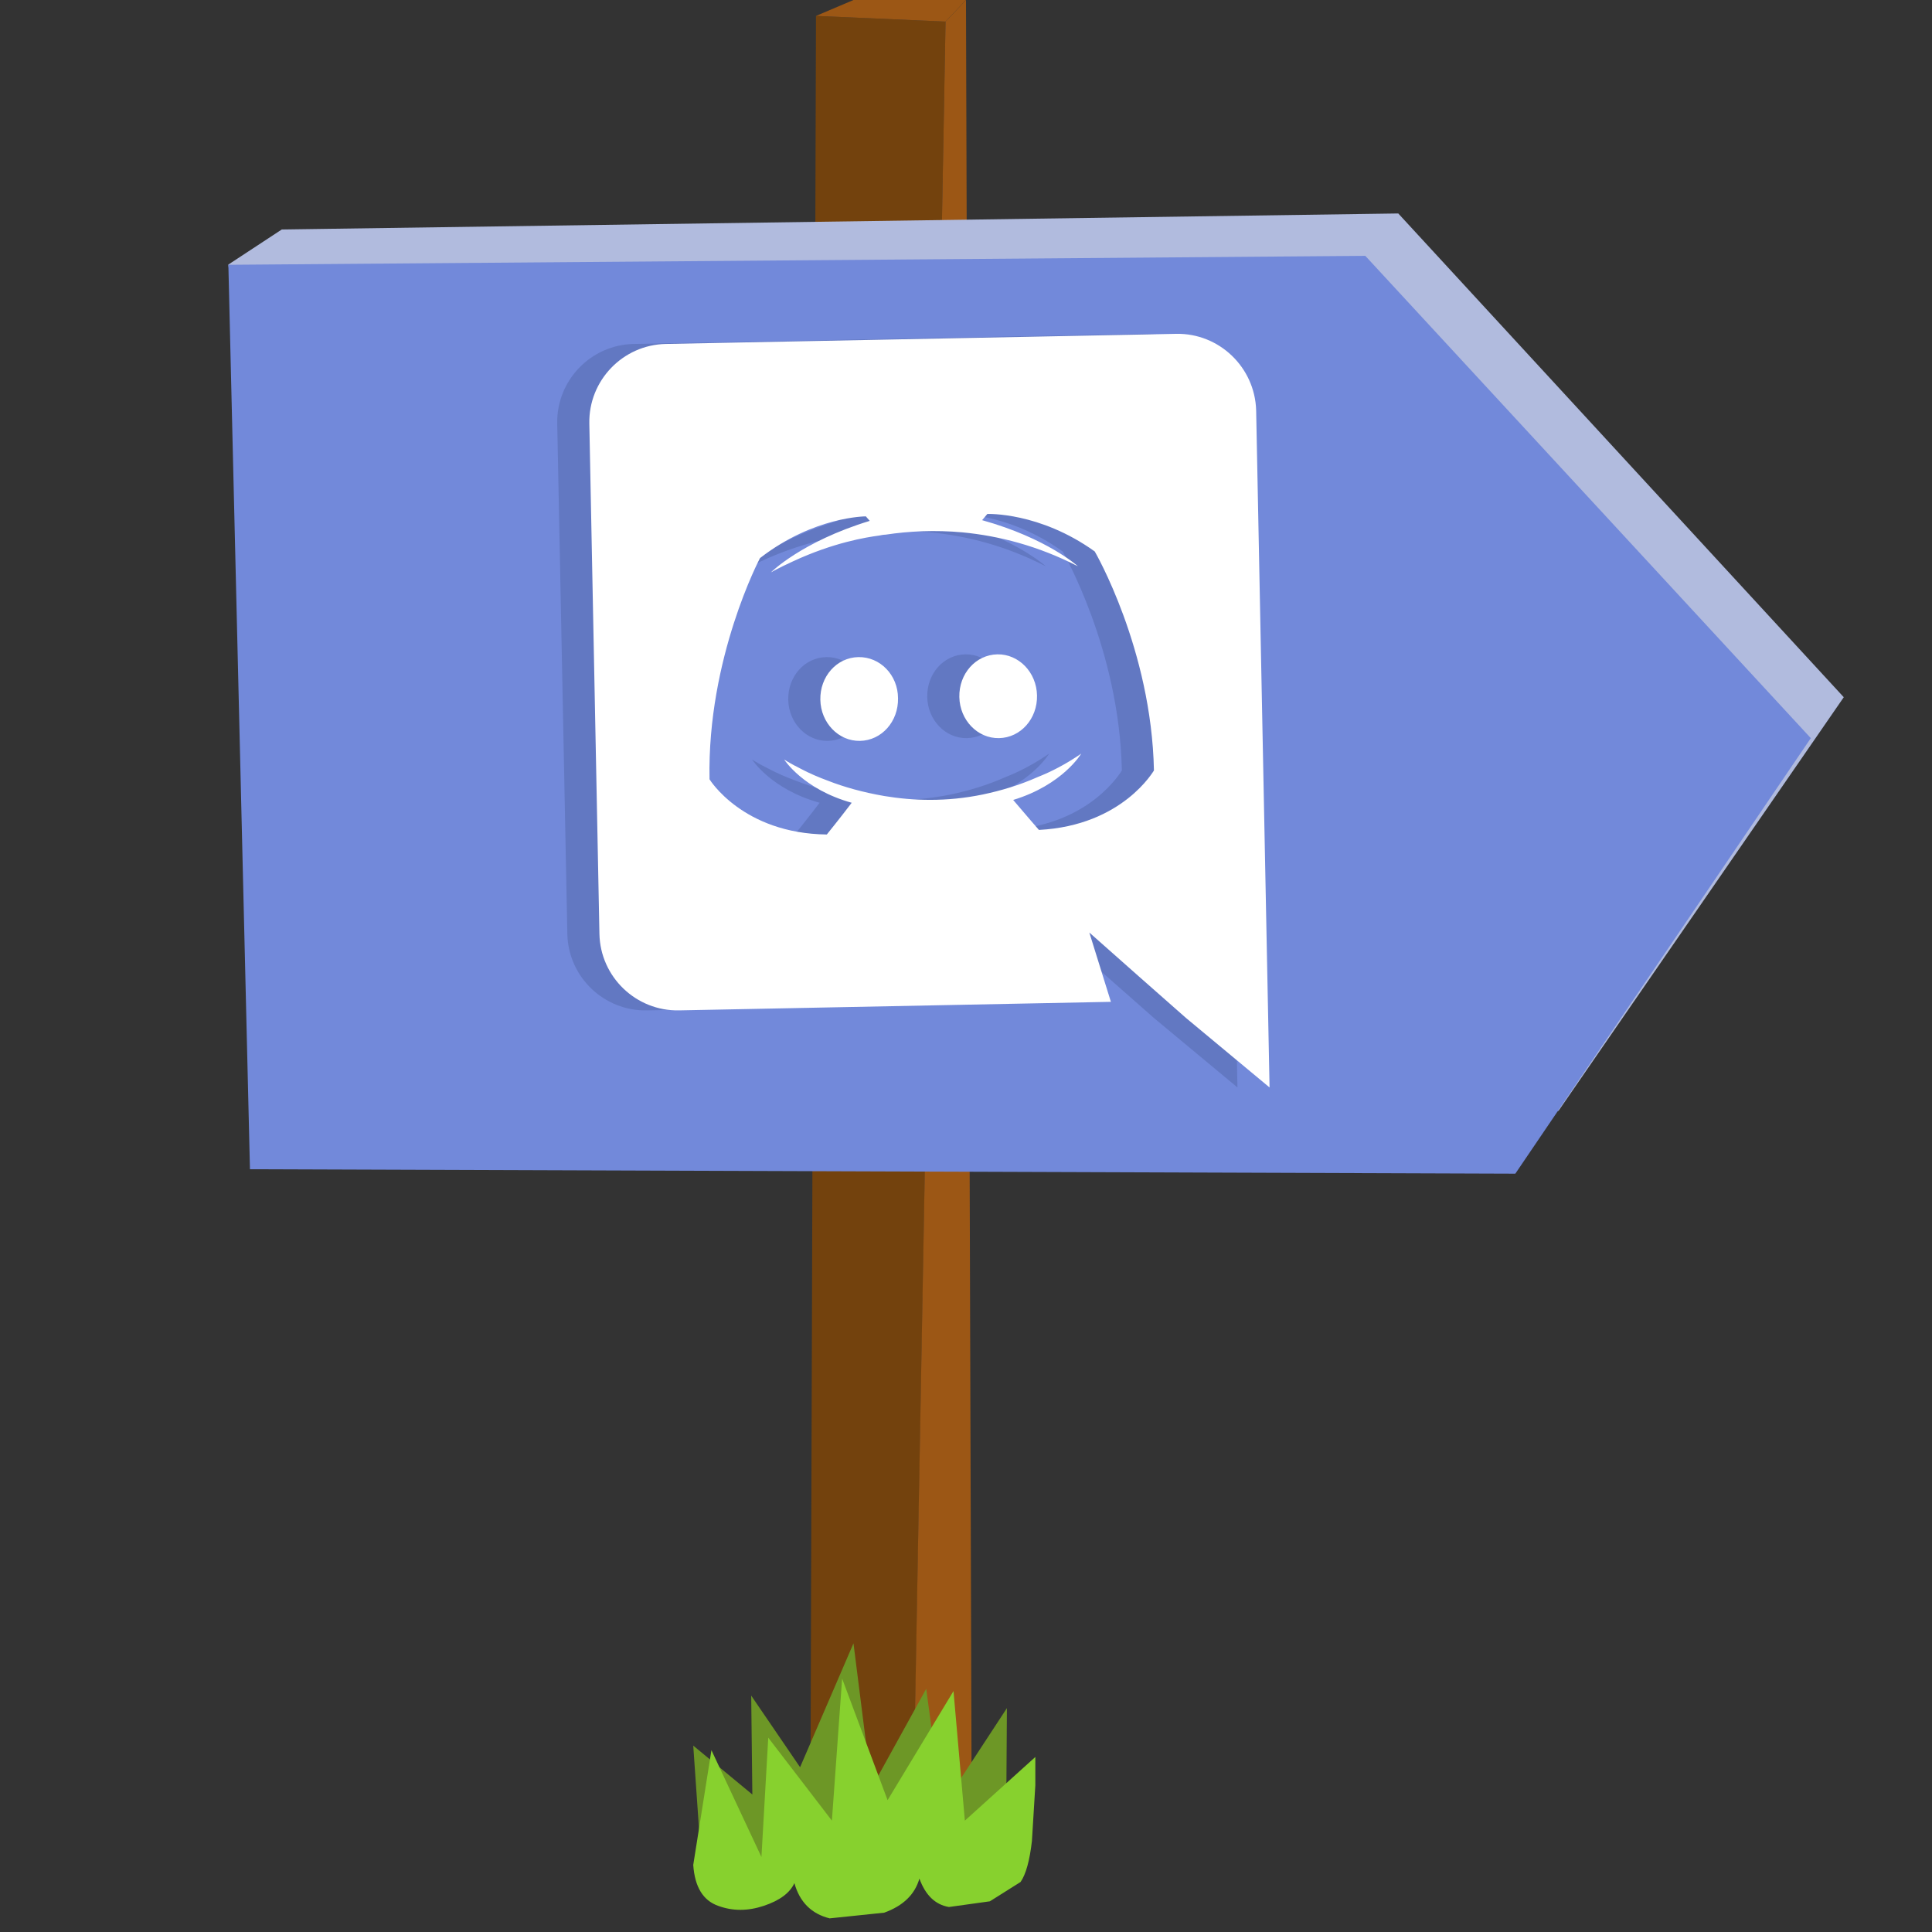 <?xml version="1.0" encoding="UTF-8" standalone="no"?>
<!DOCTYPE svg PUBLIC "-//W3C//DTD SVG 1.1//EN" "http://www.w3.org/Graphics/SVG/1.1/DTD/svg11.dtd">
<svg width="100%" height="100%" viewBox="0 0 85 85" version="1.1" xmlns="http://www.w3.org/2000/svg" xmlns:xlink="http://www.w3.org/1999/xlink" xml:space="preserve" xmlns:serif="http://www.serif.com/" style="fill-rule:evenodd;clip-rule:evenodd;stroke-linejoin:round;stroke-miterlimit:2;">
    <rect x="0" y="0" width="85" height="85" fill="#333333" stroke="none"/>
    <g id="shape0">
        <path d="M35.9,0.7L41.6,0.95L40.15,81.7L39.7,80.3L38.75,81.05L37.8,81.25L37.55,80.1L35.65,81.25L35.9,0.7" style="fill:rgb(115,66,13);"/>
        <path d="M42.5,0.25L42.75,79.85L42.05,77.7L41.6,80.55L40.85,80.3L40.15,81.25L41.6,0.95L42.5,0" style="fill:rgb(156,87,21);"/>
        <g transform="matrix(1,0,0,1.286,0,-2.635)">
            <path d="M68.568,40.052L14.347,42.05L12.897,40.15L12.197,25.5L10.047,11.1L12.397,9.9L61.518,9.352L81.118,25.902L68.568,40.052" style="fill:rgb(177,187,222);"/>
        </g>
        <g transform="matrix(1,0,0,1.286,0,-2.635)">
            <path d="M66.668,42.202L10.997,42.05L10.047,11.108L60.068,10.802L79.668,27.302L66.668,42.202" style="fill:rgb(114,137,218);"/>
        </g>
        <path d="M35.9,0.7L37.55,0L42.5,0L41.6,0.95L35.9,0.7" style="fill:rgb(156,87,21);"/>
    </g>
    <g id="sprite0" transform="matrix(1,0,0,1,30.5,72.3)">
        <g id="shape1">
            <path d="M10.25,2L10.95,7.2L13.8,2.85L13.75,10.4C12.917,11.033 12.267,11.283 11.8,11.15C11.333,11.017 10.983,10.667 10.75,10.1L10.25,8.4L9.95,7.05C10.083,7.883 9.967,8.65 9.6,9.35C9.2,10.05 8.683,10.533 8.05,10.8C7.45,11.033 6.85,10.883 6.25,10.35C5.65,9.817 5.2,8.717 4.9,7.05C4.733,8.65 4.433,9.767 4,10.4C3.533,11.033 3.017,11.383 2.45,11.45L1.05,11.3L0.45,11L0,4.5L2.6,6.65L2.55,2.3L4.7,5.45L7.05,0L7.85,6.35L10.25,2" style="fill:rgb(109,151,38);"/>
            <path d="M11.25,11.6C10.65,11.5 10.217,11.083 9.95,10.35C9.75,11.05 9.233,11.55 8.4,11.85L6,12.1C5.2,11.9 4.683,11.383 4.45,10.55C4.25,10.983 3.8,11.317 3.1,11.55C2.4,11.783 1.733,11.783 1.1,11.55C0.433,11.317 0.067,10.717 0,9.75L0.8,4.7L3,9.4L3.3,4.15L6.1,7.8L6.55,1.55L8.55,6.9L11.45,2.1L11.95,7.8L15.05,5L15.05,6.25L14.9,8.7C14.8,9.567 14.633,10.167 14.4,10.5L13.05,11.35L11.25,11.6" style="fill:rgb(135,209,46);"/>
        </g>
    </g>
    <g transform="matrix(0.202,-0.004,0.004,0.202,24.294,15.041)">
        <path d="M88.584,69.812C83.856,69.812 80.124,73.876 80.124,78.936C80.124,83.995 83.939,88.06 88.584,88.06C93.312,88.06 97.044,83.995 97.044,78.936C97.044,73.876 93.229,69.812 88.584,69.812ZM58.309,69.812C53.582,69.812 49.849,73.876 49.849,78.936C49.849,83.995 53.665,88.06 58.309,88.06C63.037,88.06 66.77,83.995 66.77,78.936C66.853,73.876 63.037,69.812 58.309,69.812Z" style="fill:rgb(98,120,194);fill-rule:nonzero;"/>
        <path d="M128.894,0.803L17.75,0.803C8.377,0.803 0.746,8.434 0.746,17.806L0.746,128.951C0.746,138.323 8.377,145.954 17.75,145.954L111.808,145.954L107.412,130.776L118.029,140.563L128.065,149.77L145.981,165.28L145.981,17.806C145.898,8.434 138.267,0.803 128.894,0.803ZM96.878,108.215C96.878,108.215 93.892,104.648 91.404,101.579C102.269,98.51 106.417,91.792 106.417,91.792C103.016,94.031 99.781,95.607 96.878,96.686C92.731,98.428 88.75,99.506 84.851,100.252C76.889,101.745 69.59,101.331 63.369,100.169C58.641,99.257 54.577,98.013 51.176,96.603C49.269,95.856 47.195,94.944 45.121,93.783C44.872,93.617 44.624,93.534 44.375,93.368C44.209,93.285 44.126,93.202 44.043,93.202C42.55,92.373 41.721,91.792 41.721,91.792C41.721,91.792 45.702,98.345 56.236,101.496C53.747,104.648 50.679,108.298 50.679,108.298C32.348,107.717 25.381,95.773 25.381,95.773C25.381,69.314 37.325,47.832 37.325,47.832C49.269,38.957 60.549,39.206 60.549,39.206L61.378,40.201C46.448,44.431 39.647,50.984 39.647,50.984C39.647,50.984 41.472,49.988 44.541,48.661C53.416,44.763 60.466,43.768 63.369,43.436C63.867,43.353 64.281,43.27 64.779,43.27C69.839,42.606 75.562,42.441 81.534,43.104C89.413,44.017 97.873,46.339 106.5,50.984C106.5,50.984 99.947,44.763 85.847,40.533L87.008,39.206C87.008,39.206 98.371,38.957 110.232,47.832C110.232,47.832 122.176,69.314 122.176,95.773C122.176,95.69 115.209,107.634 96.878,108.215Z" style="fill:rgb(98,120,194);fill-rule:nonzero;"/>
    </g>
    <g transform="matrix(0.202,-0.004,0.004,0.202,25.706,15.041)">
        <path d="M88.584,69.812C83.856,69.812 80.124,73.876 80.124,78.936C80.124,83.995 83.939,88.06 88.584,88.06C93.312,88.06 97.044,83.995 97.044,78.936C97.044,73.876 93.229,69.812 88.584,69.812ZM58.309,69.812C53.582,69.812 49.849,73.876 49.849,78.936C49.849,83.995 53.665,88.06 58.309,88.06C63.037,88.06 66.77,83.995 66.77,78.936C66.853,73.876 63.037,69.812 58.309,69.812Z" style="fill:white;fill-rule:nonzero;"/>
        <path d="M128.894,0.803L17.75,0.803C8.377,0.803 0.746,8.434 0.746,17.806L0.746,128.951C0.746,138.323 8.377,145.954 17.75,145.954L111.808,145.954L107.412,130.776L118.029,140.563L128.065,149.77L145.981,165.28L145.981,17.806C145.898,8.434 138.267,0.803 128.894,0.803ZM96.878,108.215C96.878,108.215 93.892,104.648 91.404,101.579C102.269,98.51 106.417,91.792 106.417,91.792C103.016,94.031 99.781,95.607 96.878,96.686C92.731,98.428 88.75,99.506 84.851,100.252C76.889,101.745 69.59,101.331 63.369,100.169C58.641,99.257 54.577,98.013 51.176,96.603C49.269,95.856 47.195,94.944 45.121,93.783C44.872,93.617 44.624,93.534 44.375,93.368C44.209,93.285 44.126,93.202 44.043,93.202C42.55,92.373 41.721,91.792 41.721,91.792C41.721,91.792 45.702,98.345 56.236,101.496C53.747,104.648 50.679,108.298 50.679,108.298C32.348,107.717 25.381,95.773 25.381,95.773C25.381,69.314 37.325,47.832 37.325,47.832C49.269,38.957 60.549,39.206 60.549,39.206L61.378,40.201C46.448,44.431 39.647,50.984 39.647,50.984C39.647,50.984 41.472,49.988 44.541,48.661C53.416,44.763 60.466,43.768 63.369,43.436C63.867,43.353 64.281,43.27 64.779,43.27C69.839,42.606 75.562,42.441 81.534,43.104C89.413,44.017 97.873,46.339 106.5,50.984C106.5,50.984 99.947,44.763 85.847,40.533L87.008,39.206C87.008,39.206 98.371,38.957 110.232,47.832C110.232,47.832 122.176,69.314 122.176,95.773C122.176,95.69 115.209,107.634 96.878,108.215Z" style="fill:white;fill-rule:nonzero;"/>
    </g>
</svg>
